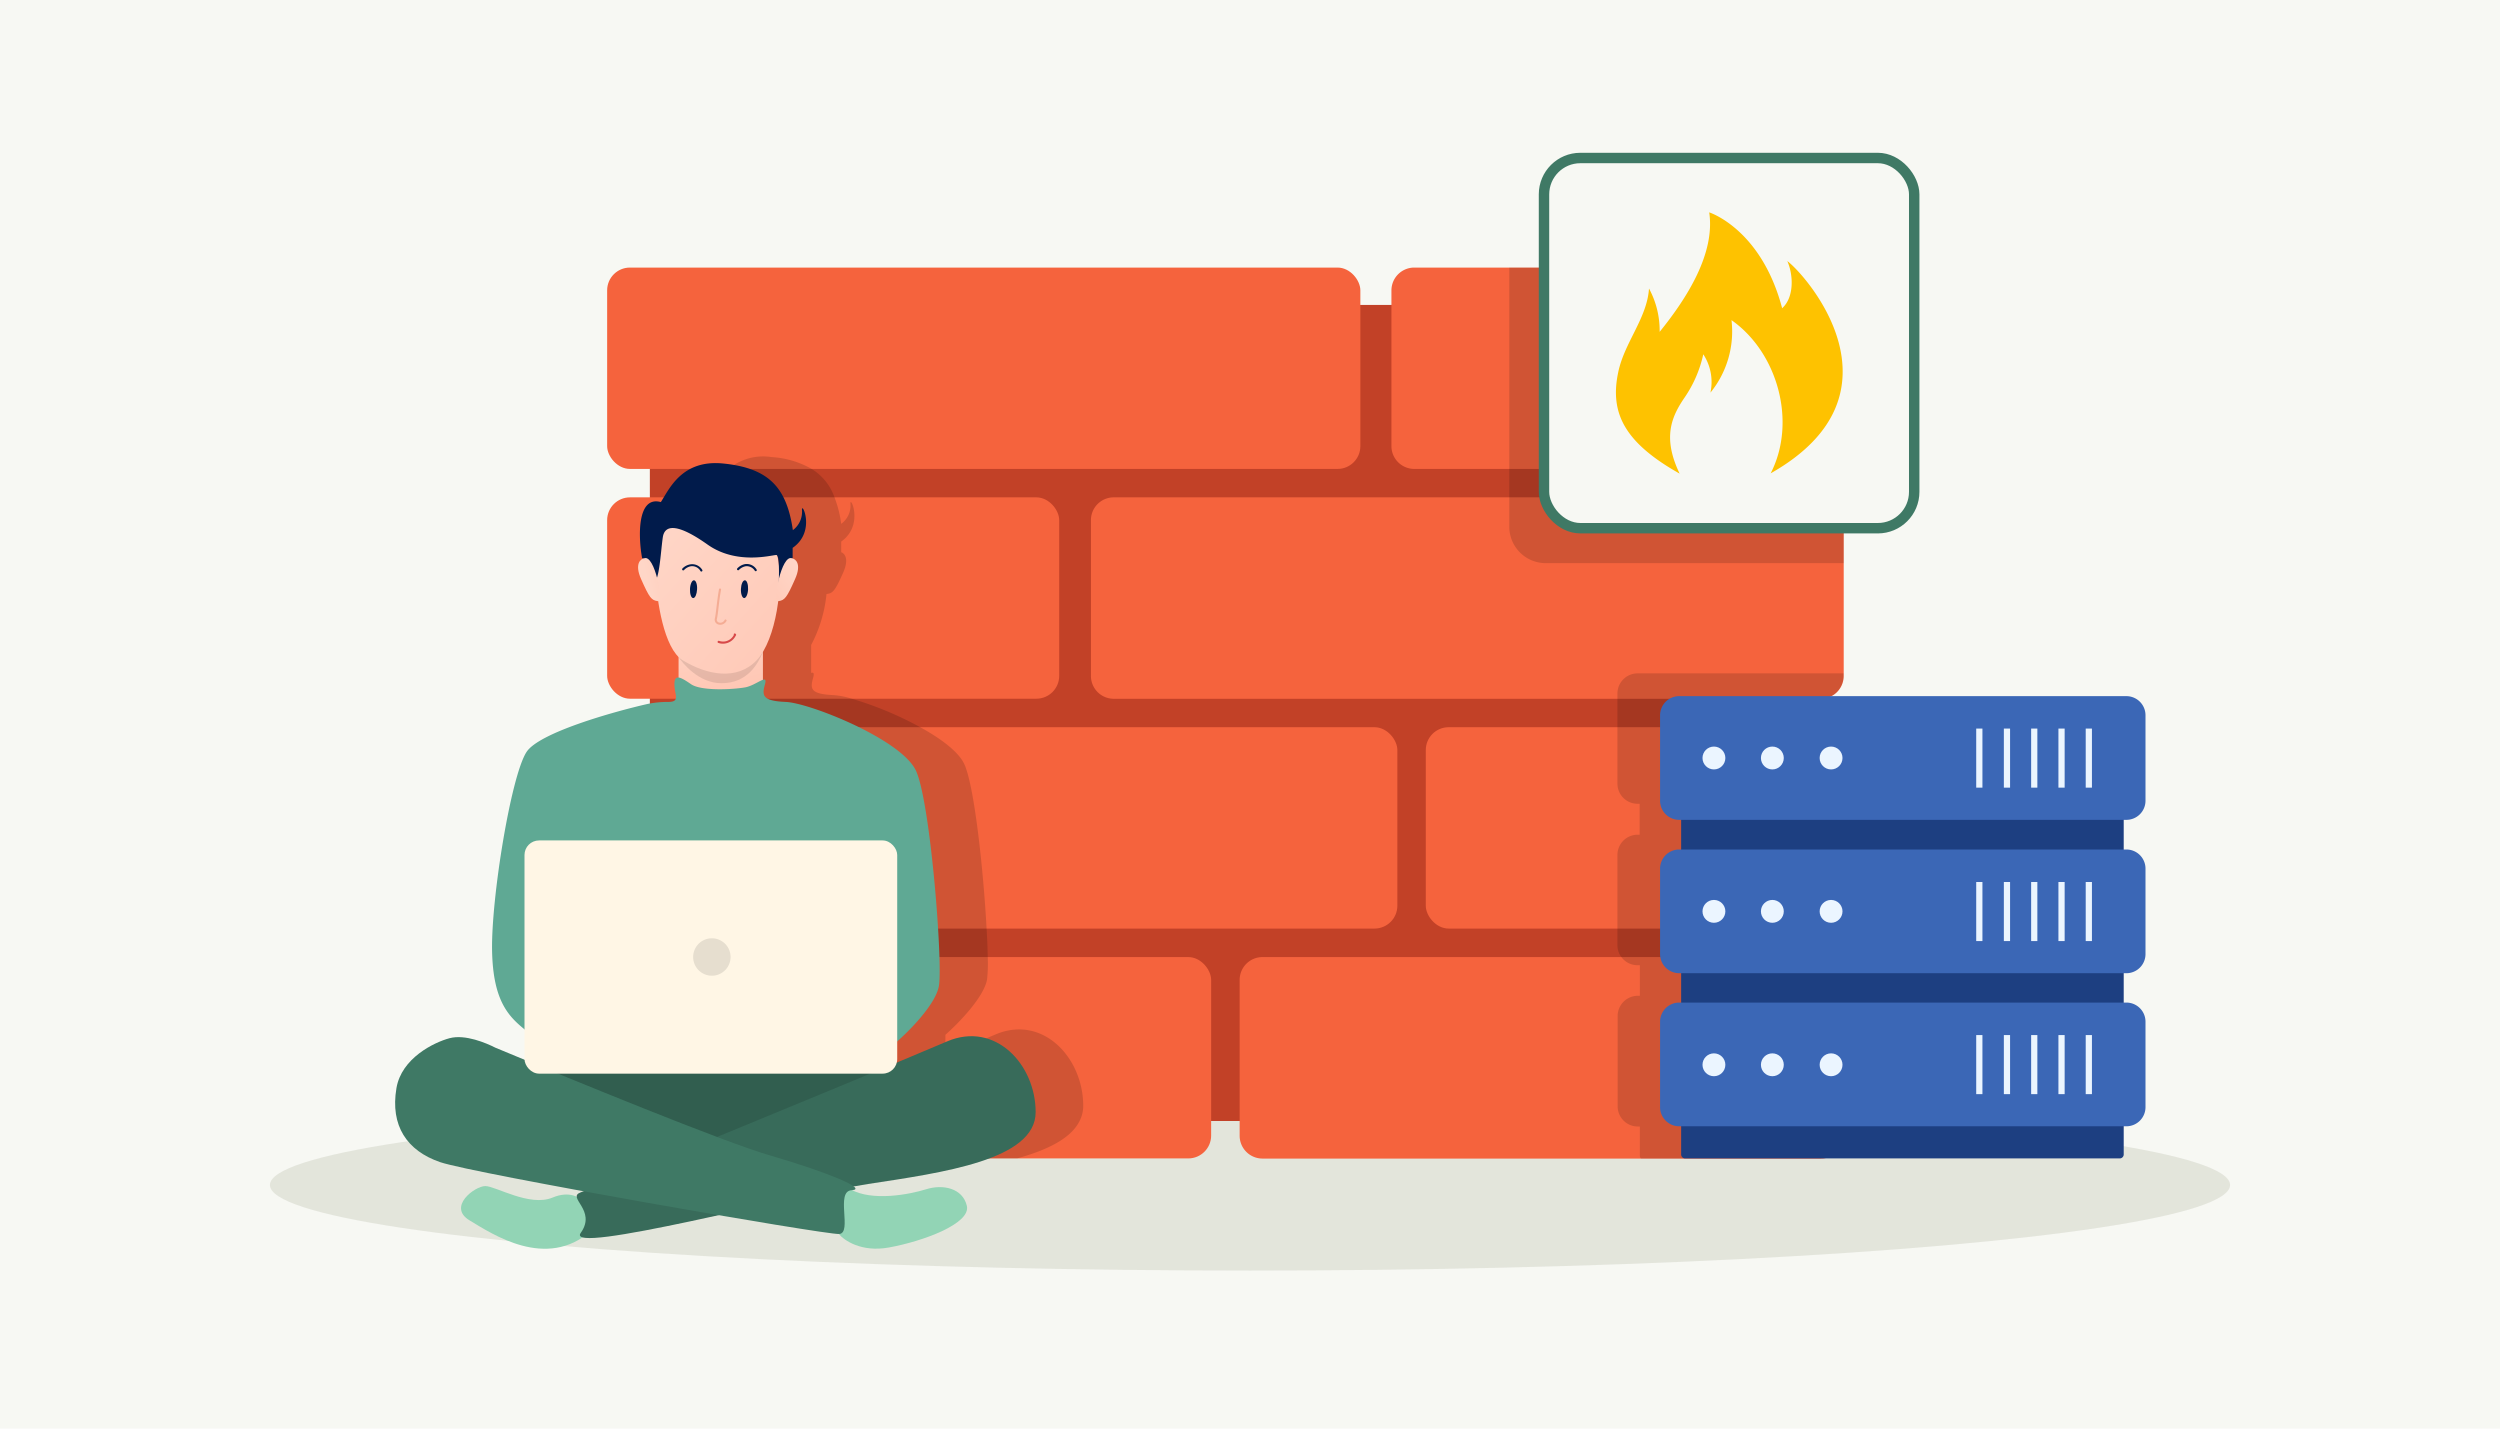 <svg xmlns="http://www.w3.org/2000/svg" xmlns:xlink="http://www.w3.org/1999/xlink" width="350" height="200" viewBox="0 0 350 200"><defs><style>.a,.x{fill:#f7f8f3;}.b{fill:#2a3306;}.b,.g{opacity:0.1;}.c{fill:#c24127;}.d{fill:#f5633d;}.e{opacity:0.15;}.f{fill:url(#a);}.h{fill:url(#b);}.i,.j{fill:#011b4b;}.j,.l{fill-rule:evenodd;}.k{fill:#f4ac94;}.l{fill:#d74848;}.m{fill:url(#c);}.n{fill:url(#d);}.o{fill:#315e4f;}.p{fill:#92d4b5;}.q{fill:#386b5a;}.r{fill:#3f7965;}.s{fill:#5fa994;}.t{fill:#fff6e5;}.u{fill:#1d3f81;}.v{fill:#3b67b6;}.w{fill:#ebf5ff;}.x{stroke:#3f7965;stroke-miterlimit:10;stroke-width:1.46px;}.y{fill:#fec200;}</style><linearGradient id="a" x1="98.99" y1="115.94" x2="103.21" y2="100.38" gradientTransform="matrix(1, 0, 0, -1, 0, 202)" gradientUnits="userSpaceOnUse"><stop offset="0" stop-color="#ffd6c7"/><stop offset="1" stop-color="#ffc0ac"/></linearGradient><linearGradient id="b" x1="91.18" y1="126.93" x2="123.88" y2="97.56" xlink:href="#a"/><linearGradient id="c" x1="90.54" y1="120.73" x2="99.01" y2="122.54" xlink:href="#a"/><linearGradient id="d" x1="112.04" y1="122.47" x2="103.13" y2="115.71" xlink:href="#a"/></defs><rect class="a" width="350" height="200"/><ellipse class="b" cx="175" cy="165.9" rx="137.21" ry="11.98"/><rect class="c" x="90.98" y="42.69" width="161.16" height="114.25"/><rect class="d" x="84.99" y="133.99" width="84.57" height="28.19" rx="3.2"/><path class="d" d="M258.12,137.19V159a3.19,3.19,0,0,1-3.2,3.2H176.75a3.2,3.2,0,0,1-3.2-3.2V137.19a3.2,3.2,0,0,1,3.2-3.2h78.17A3.2,3.2,0,0,1,258.12,137.19Z"/><rect class="d" x="85" y="69.63" width="63.29" height="28.19" rx="3.2"/><path class="d" d="M258.12,72.82V94.63a3.2,3.2,0,0,1-3.2,3.2h-99a3.2,3.2,0,0,1-3.19-3.2V72.82a3.19,3.19,0,0,1,3.19-3.19h99a3.17,3.17,0,0,1,2.39,1.08A3.1,3.1,0,0,1,258.12,72.82Z"/><path class="d" d="M258.12,40.66V62.45a3.2,3.2,0,0,1-1.46,2.68,3.13,3.13,0,0,1-1.74.52H198a3.2,3.2,0,0,1-3.2-3.2V40.66a3.2,3.2,0,0,1,3.2-3.2h56.89A3.2,3.2,0,0,1,258.12,40.66Z"/><rect class="d" x="85" y="37.46" width="105.45" height="28.19" rx="3.19"/><rect class="d" x="111.06" y="101.81" width="84.57" height="28.19" rx="3.2"/><path class="d" d="M107.07,105V126.8a3.21,3.21,0,0,1-3.2,3.2H88.19a3.21,3.21,0,0,1-3.2-3.2V105a3.2,3.2,0,0,1,3.2-3.2h15.68A3.2,3.2,0,0,1,107.07,105Z"/><rect class="d" x="199.61" y="101.81" width="58.52" height="28.19" rx="3.2"/><path class="e" d="M151.65,154.8a4.57,4.57,0,0,1-.51,2.14c-1.21,2.46-4.56,4.08-8.76,5.24H88.19A3.2,3.2,0,0,1,85,159V137.19a3.2,3.2,0,0,1,3.2-3.2H91v-4H88.19a3.21,3.21,0,0,1-3.2-3.2V105a3.2,3.2,0,0,1,3.2-3.2H91V99.35c2-.62,4-1.14,5.62-1.52l.68-.16a13.39,13.39,0,0,1,2.91-.29c1.75,0,.87-1,.87-2.48,0-.71.21-1,.59-.93v-2.9c-1.55-1.52-2.43-4.91-2.86-7.85,0,0,0,0-.05,0-.88-.14-1.17-.43-2.34-3-.85-1.92-.23-2.68.29-2.87,0,0-.09,0-.14,0-.43-2.26-.65-6.42.94-7.63a1.86,1.86,0,0,1,1.69-.24A14.38,14.38,0,0,1,102,65.65a7.54,7.54,0,0,1,6-1.66,12.8,12.8,0,0,1,5.63,1.66,7.61,7.61,0,0,1,3.21,4,16.29,16.29,0,0,1,.93,3.69,3.19,3.19,0,0,0,1.3-2.76c-.15-1.46,2,2.91-1.3,5.24v1.46s0,0-.06,0c.52.16,1.21.9.34,2.88-1.17,2.62-1.46,2.91-2.34,3,0,0,0,0,0,0a19.21,19.21,0,0,1-2.15,7.14v3.91c.32-.1.46,0,.29.63-.44,1.6-.44,2.33,2.92,2.48a11,11,0,0,1,2.31.45,48.44,48.44,0,0,1,9.68,4c2.92,1.6,5.42,3.45,6.23,5.18,1.42,3,2.7,15,3.13,23,.09,1.5.15,2.85.16,4a20.21,20.21,0,0,1-.09,3.17c-.45,2.51-4,6.13-5.83,7.75v2.46a1.68,1.68,0,0,1-.07.5l7.06-3C146,142,151.65,148.1,151.65,154.8Z"/><path class="f" d="M95,95.5V91.42l11.81-.73V95.5l-.88,1.9-4.81.44Z"/><path class="g" d="M101,95.65c-3.2,0-5.44-2.82-6-3.65l11.81-.72C106.08,93,104.62,95.65,101,95.65Z"/><path class="h" d="M95.58,92.44c-2.68-1.63-3.64-8.55-3.79-11.8V73.06c5.35.38,16.36,1.77,17.06,4.81.87,3.79-.15,11.66-2.92,14.57S98.93,94.48,95.58,92.44Z"/><path class="i" d="M97.15,81.24c.28,0,.48.58.44,1.27s-.27,1.23-.55,1.22-.47-.58-.44-1.27S96.88,81.23,97.15,81.24Z"/><path class="i" d="M104.29,81.24c.27,0,.47.58.44,1.27s-.28,1.23-.55,1.22-.48-.58-.45-1.27S104,81.23,104.29,81.24Z"/><path class="j" d="M96.76,79.27a1.74,1.74,0,0,0-1,.54.15.15,0,0,1-.22,0,.16.16,0,0,1,0-.22A2,2,0,0,1,96.72,79a1.64,1.64,0,0,1,1.58.76.16.16,0,0,1,0,.21.15.15,0,0,1-.22,0A1.35,1.35,0,0,0,96.76,79.27Z"/><path class="j" d="M104.43,79.27a1.74,1.74,0,0,0-1,.54.16.16,0,0,1-.23-.21,2,2,0,0,1,1.14-.63,1.62,1.62,0,0,1,1.58.76.15.15,0,0,1-.24.18A1.35,1.35,0,0,0,104.43,79.27Z"/><path class="k" d="M100.84,87.47a.92.92,0,0,1-.33-.06.7.7,0,0,1-.43-.83c.08-.33.15-.92.23-1.59s.2-1.7.35-2.49a.14.14,0,0,1,.17-.11.15.15,0,0,1,.12.17c-.15.77-.26,1.67-.35,2.46s-.15,1.28-.23,1.62a.4.4,0,0,0,.25.5.66.66,0,0,0,.81-.31.15.15,0,1,1,.25.15A1,1,0,0,1,100.84,87.47Z"/><path class="l" d="M103,88.76A.15.15,0,0,1,103,89a2,2,0,0,1-2.47,1,.16.16,0,0,1,.11-.29,1.73,1.73,0,0,0,1,.06,1.71,1.71,0,0,0,1.1-.88A.14.14,0,0,1,103,88.76Z"/><path class="i" d="M92.52,70.29c-3.38-.94-3.16,5-2.62,7.87.81,0,1.65,2.28,1.89,3.2.59-1.16.73-4.22,1-6.12s2.19-1.89,6.27,1,9,1.46,9.62,1.46.29,4.66.29,6c0-2.69,1.46-5.49,2-5.54V76.7c3.36-2.33,1.17-6.71,1.31-5.25A3.19,3.19,0,0,1,111,74.22c-.87-6-3.38-8.69-9.76-9.33C95.44,64.31,93.69,68.49,92.52,70.29Z"/><path class="m" d="M89.75,81.07c-.93-2.1-.1-2.82.44-2.91,1.46-.59,2.77,6.12,1.89,6S90.92,83.7,89.75,81.07Z"/><path class="n" d="M111.31,81.07c.94-2.1.1-2.82-.43-2.91-1.46-.59-2.77,6.12-1.9,6S110.15,83.7,111.31,81.07Z"/><path class="o" d="M75.32,150.46v-2.05h49.41v2.05l-24.19,10Z"/><path class="p" d="M77.36,167.66c2.37-1,3.89,0,4.23.58,2.48-.2,6.18-.35,1.16,4.08-6.26,5.54-13.84.44-17-1.46s.73-4.81,2.19-4.81S74.15,169,77.36,167.66Z"/><path class="q" d="M81.3,166.93c1.63-.59,35.42-14.39,51.31-21.14,6.7-2.85,12.38,3.21,12.38,9.91s-13,8.46-23.46,10.06S79,175.82,81.3,172.61,79.26,167.66,81.3,166.93Z"/><path class="p" d="M124.44,174.65c-3.85.7-6.27-1-7-1.89-.49-2.68-.85-7.67,1.6-6.27,3.06,1.75,8.31.73,10.64,0s5.1-.15,5.68,2.33S129.25,173.78,124.44,174.65Z"/><path class="r" d="M55.5,152.35c.7-4.2,5.24-6.41,7.43-7s5.15.68,6.41,1.32C79.55,150.94,101.56,160,108,161.82c8,2.34,13.56,4.67,11.23,4.81s.14,6-1.75,6.13S66.28,164.3,61.62,162.7,54.62,157.6,55.5,152.35Z"/><path class="s" d="M73.72,105.27c1.75-2.68,12-5.59,16.91-6.71a14,14,0,0,1,2.91-.29c1.75,0,.88-1,.88-2.48s.87-1,2.33,0,6,.73,7.58.44,3.2-2,2.77-.44-.44,2.34,2.91,2.48,16.18,5.25,18.22,9.62,3.79,27,3.21,30.18c-.47,2.56-4.18,6.31-6,7.87-16.47.09-49.88-.09-51.74-1.61-2.33-1.89-4.67-3.93-4.81-11.22S71.53,108.62,73.72,105.27Z"/><rect class="t" x="73.43" y="117.66" width="52.18" height="32.65" rx="2.04"/><circle class="g" cx="99.66" cy="133.98" r="2.62"/><path class="e" d="M252.14,97.83v4h2.78a3.2,3.2,0,0,1,3.2,3.2V126.8a3.2,3.2,0,0,1-3.2,3.2h-2.78v4h2.78a3.2,3.2,0,0,1,3.2,3.2V159a3.19,3.19,0,0,1-3.2,3.2H229.73a.65.65,0,0,1-.15-.42v-4.07h-.31a2.75,2.75,0,0,1-1.88-.74,2.81,2.81,0,0,1-.92-2.05V142.21a2.83,2.83,0,0,1,2.8-2.8h.31v-4.28h-.31A2.79,2.79,0,0,1,227,134a2.71,2.71,0,0,1-.56-1.65V119.66a2.83,2.83,0,0,1,2.8-2.8h.31v-4.33h-.31a2.82,2.82,0,0,1-2.8-2.79V97.06a2.83,2.83,0,0,1,2.8-2.79h28.85v.36a3.2,3.2,0,0,1-3.2,3.2Z"/><path class="u" d="M235.94,106.12h60.8a.56.56,0,0,1,.58.58v54.9a.56.56,0,0,1-.58.58h-60.8a.56.56,0,0,1-.58-.58V106.7A.56.56,0,0,1,235.94,106.12Z"/><path class="v" d="M235.07,97.46h62.64a2.68,2.68,0,0,1,2.66,2.66v12a2.68,2.68,0,0,1-2.66,2.66H235.07a2.68,2.68,0,0,1-2.66-2.66v-12A2.68,2.68,0,0,1,235.07,97.46Z"/><circle class="w" cx="239.95" cy="106.12" r="1.6"/><circle class="w" cx="248.13" cy="106.12" r="1.6"/><circle class="w" cx="256.35" cy="106.12" r="1.6"/><rect class="w" x="280.54" y="102" width="0.87" height="8.27"/><rect class="w" x="276.67" y="102" width="0.87" height="8.27"/><rect class="w" x="284.36" y="102" width="0.87" height="8.27"/><rect class="w" x="288.18" y="102" width="0.87" height="8.27"/><rect class="w" x="292" y="102" width="0.87" height="8.27"/><path class="v" d="M235.07,118.93h62.64a2.68,2.68,0,0,1,2.66,2.66v12a2.68,2.68,0,0,1-2.66,2.66H235.07a2.68,2.68,0,0,1-2.66-2.66v-12A2.68,2.68,0,0,1,235.07,118.93Z"/><circle class="w" cx="239.95" cy="127.59" r="1.6"/><circle class="w" cx="248.13" cy="127.59" r="1.6"/><circle class="w" cx="256.35" cy="127.59" r="1.6"/><rect class="w" x="280.54" y="123.48" width="0.87" height="8.27"/><rect class="w" x="276.67" y="123.48" width="0.87" height="8.27"/><rect class="w" x="284.36" y="123.48" width="0.87" height="8.27"/><rect class="w" x="288.18" y="123.48" width="0.87" height="8.27"/><rect class="w" x="292" y="123.48" width="0.87" height="8.27"/><path class="v" d="M235.07,140.36h62.64a2.68,2.68,0,0,1,2.66,2.66v12a2.68,2.68,0,0,1-2.66,2.66H235.07a2.68,2.68,0,0,1-2.66-2.66V143A2.68,2.68,0,0,1,235.07,140.36Z"/><circle class="w" cx="239.95" cy="149.07" r="1.6"/><circle class="w" cx="248.13" cy="149.07" r="1.6"/><circle class="w" cx="256.35" cy="149.07" r="1.6"/><rect class="w" x="280.54" y="144.91" width="0.87" height="8.27"/><rect class="w" x="276.67" y="144.91" width="0.87" height="8.27"/><rect class="w" x="284.36" y="144.91" width="0.87" height="8.27"/><rect class="w" x="288.18" y="144.91" width="0.87" height="8.27"/><rect class="w" x="292" y="144.91" width="0.87" height="8.27"/><path class="e" d="M252.14,65.65v4h2.78a3.17,3.17,0,0,1,2.39,1.08,3.1,3.1,0,0,1,.81,2.11v6H216.39a5.1,5.1,0,0,1-5.09-5.1V37.46h43.62a3.2,3.2,0,0,1,3.2,3.2V62.45a3.2,3.2,0,0,1-1.46,2.68,3.13,3.13,0,0,1-1.74.52Z"/><rect class="x" x="216.16" y="22.12" width="51.83" height="51.83" rx="5.09"/><path class="y" d="M235.15,66.31c-2.44-5.07-1.14-8,.73-10.71a17.17,17.17,0,0,0,2.58-6,7.07,7.07,0,0,1,1,5.37,13.58,13.58,0,0,0,2.95-10.15c6.44,4.5,9.19,14.24,5.48,21.45,19.71-11.15,4.9-27.84,2.33-29.72.85,1.88,1,5.06-.72,6.6-2.94-11.13-10.21-13.42-10.21-13.42.86,5.75-3.11,12-6.94,16.73a12.37,12.37,0,0,0-1.49-6.07c-.27,4.17-3.45,7.56-4.31,11.73C225.35,57.81,227.4,61.94,235.15,66.31Z"/></svg>